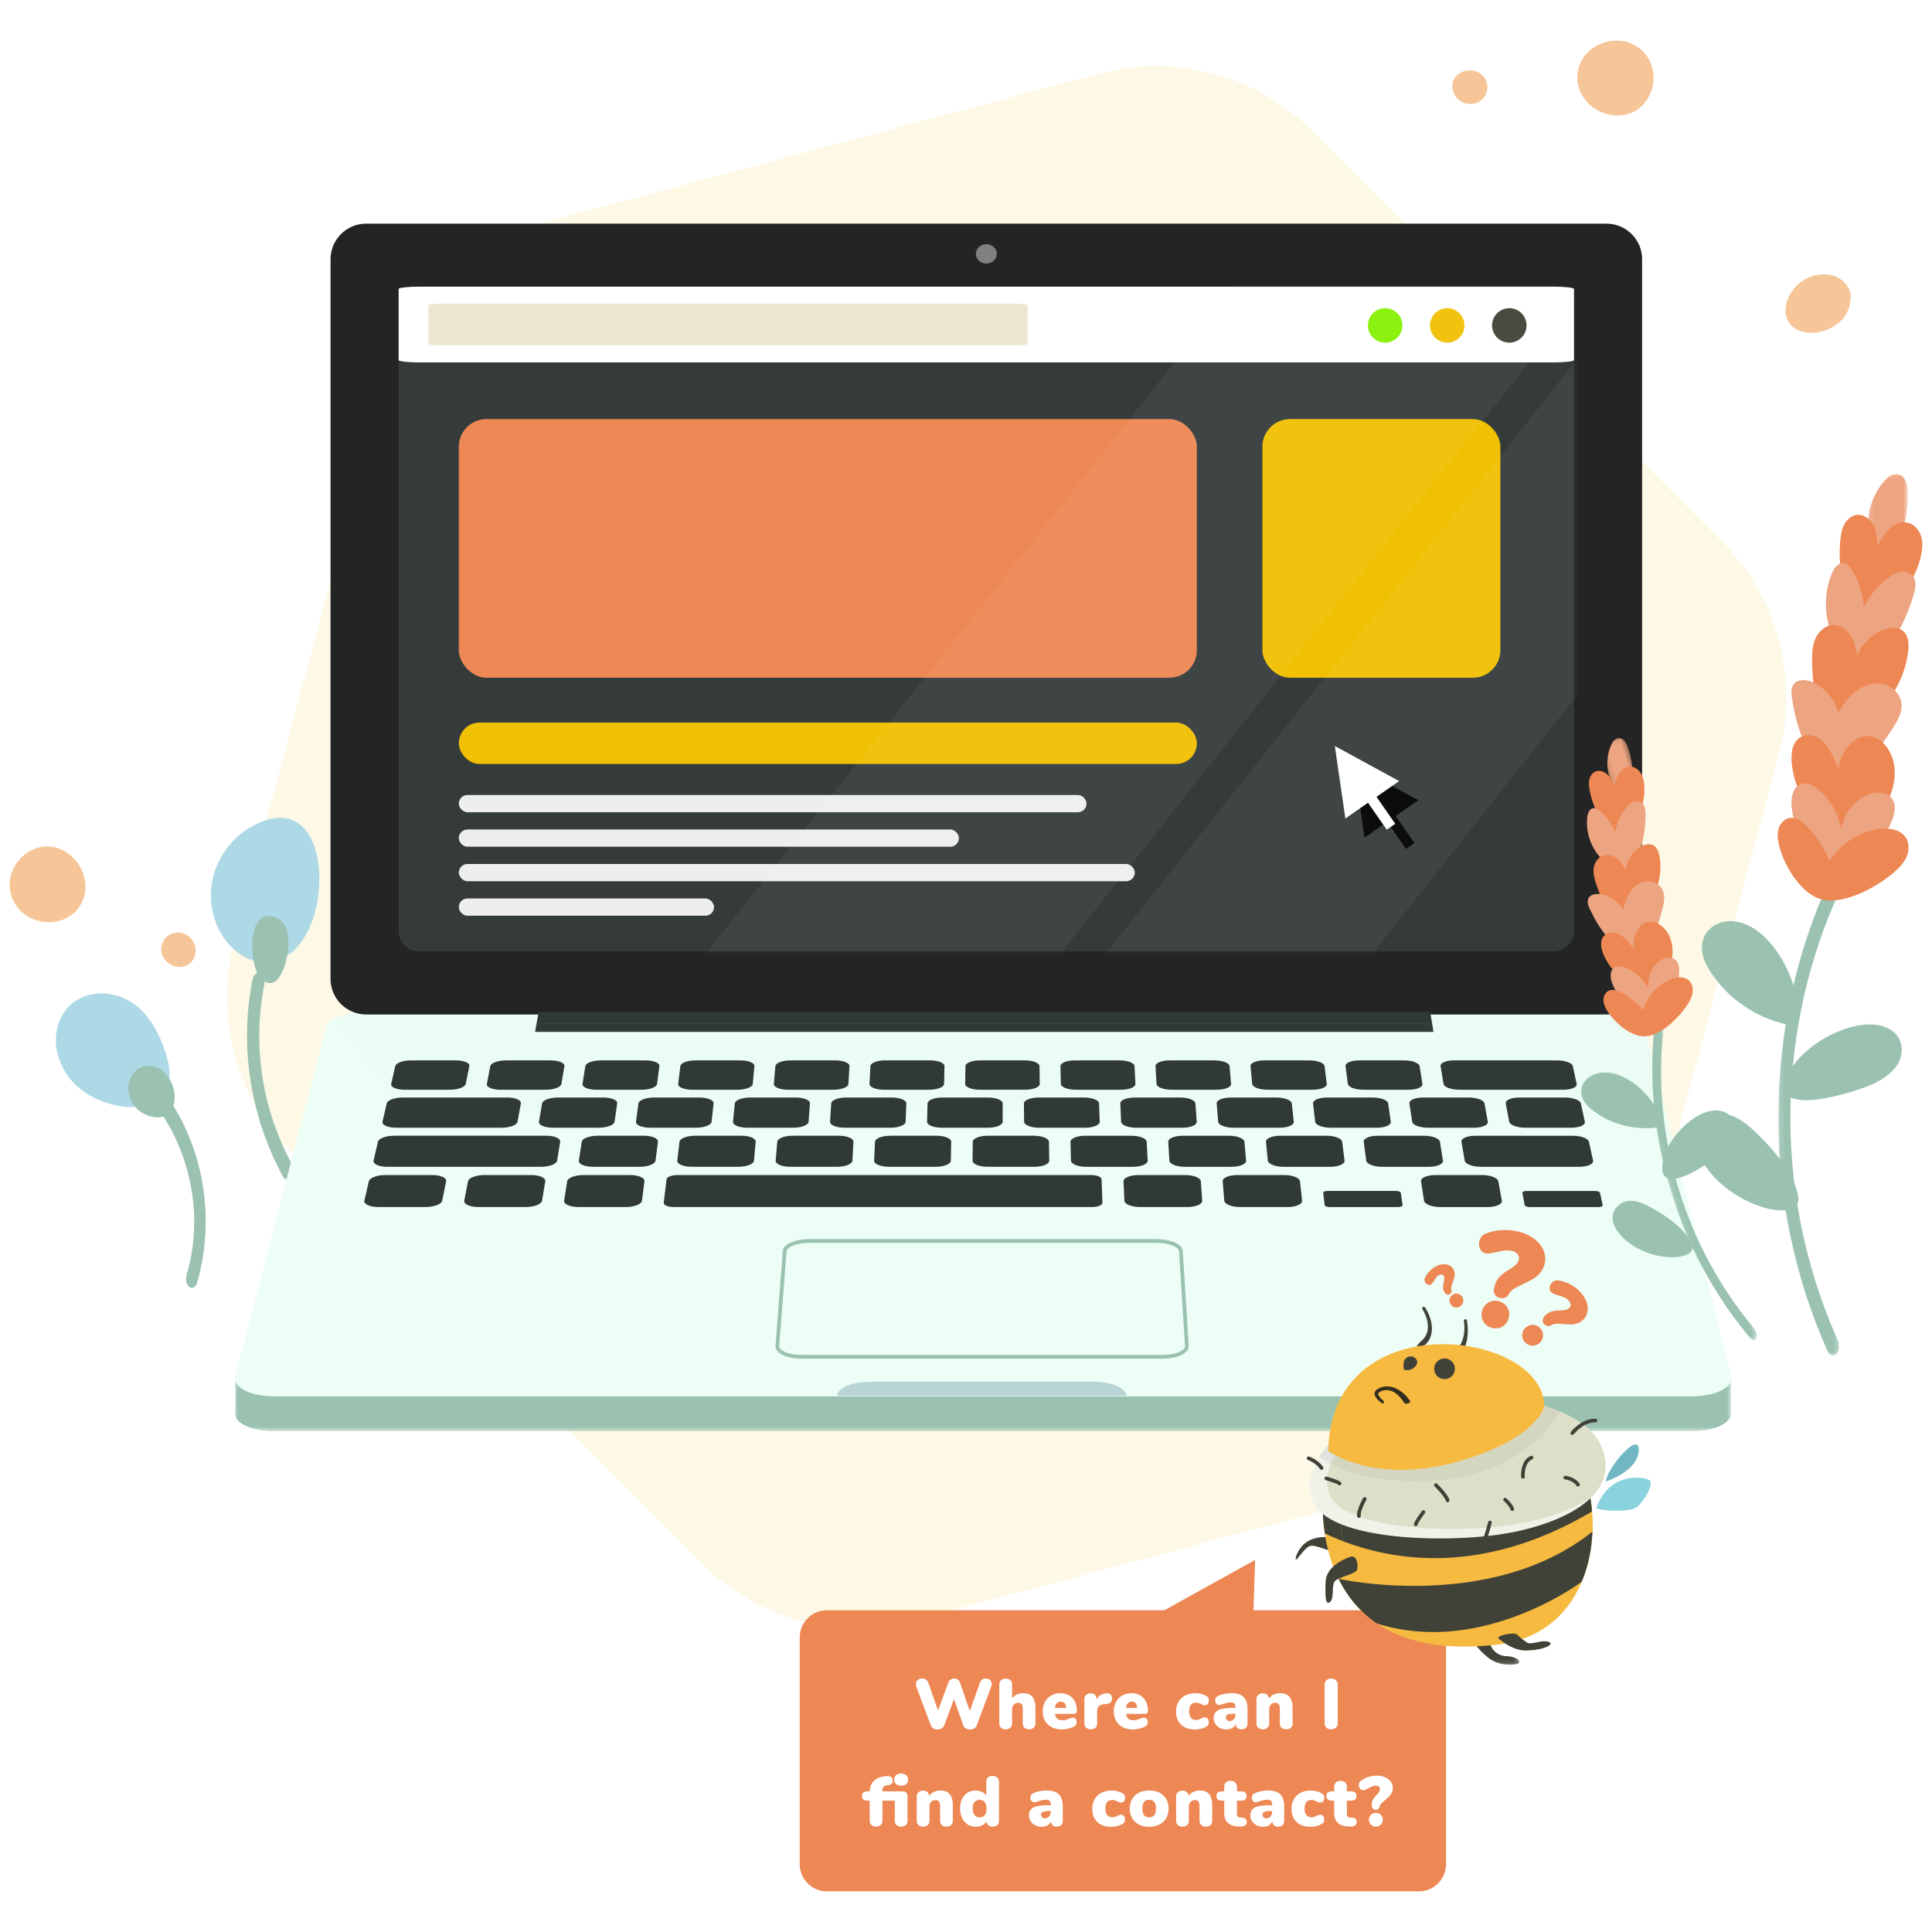 <svg xmlns="http://www.w3.org/2000/svg" xmlns:xlink="http://www.w3.org/1999/xlink" width="500" height="500" viewBox="0 0 132.292 132.292"><defs><path id="a" d="M0 .162h312.346v80.273H0z"/><path d="M303.878 80.406l-295.46-.004c-5.21 0-8.95-1.865-8.356-4.15L19.015 3.32C19.473 1.554 23.52.132 28.058.132l257.28.003c4.537 0 8.565 1.422 8.999 3.187l17.953 72.934c.562 2.285-3.202 4.15-8.412 4.15" id="c"/><path id="f" d="M182.88 68.25l13.427 7.324-4.729 3.289 3.914 5.625-1.773 1.234-3.914-5.626-4.728 3.29z"/><path id="g" d="M.156.099h8.305v18.448H.156z"/><path id="i" d="M.134.063H12.79V99.36H.134z"/><path id="k" d="M.104.068h5.537v12.773H.104z"/><path id="m" d="M.09.044h8.437v69.508H.089z"/><path id="o" d="M.076.042H9.8v5.833H.076z"/><path d="M4.288.132A4.282 4.282 0 00.006 4.414V134.85a4.282 4.282 0 004.282 4.282h237.186a4.282 4.282 0 004.283-4.282V4.414a4.282 4.282 0 00-4.283-4.282H4.288z" id="q"/><path d="M4.288.132A4.282 4.282 0 00.006 4.414V134.85a4.282 4.282 0 004.282 4.282h237.186a4.282 4.282 0 004.283-4.282V4.414a4.282 4.282 0 00-4.283-4.282H4.288z" id="s"/><filter x="-108%" y="-83%" width="375.6%" height="311.8%" filterUnits="objectBoundingBox" id="e"><feOffset dx="4" dy="4" in="SourceAlpha" result="shadowOffsetOuter1"/><feGaussianBlur stdDeviation="5.5" in="shadowOffsetOuter1" result="shadowBlurOuter1"/><feColorMatrix values="0 0 0 0 0.255 0 0 0 0 0.26 0 0 0 0 0.215 0 0 0 0.218 0" in="shadowBlurOuter1"/></filter></defs><path d="M48.029 107.041l-28.071-28.12a15.091 15.091 0 01-3.9-14.554l10.25-38.387a15.091 15.091 0 0110.674-10.684l38.27-10.254a15.091 15.091 0 0114.586 3.915l28.07 28.12a15.091 15.091 0 013.9 14.554l-10.25 38.387a15.091 15.091 0 01-10.674 10.684l-38.27 10.254a15.091 15.091 0 01-14.586-3.915z" fill="#fdf9e6" fill-rule="evenodd"/><path d="M21.392 57.619c-.658-1.49-2.022-2.243-4.245-.976-1.374.784-2.42 2.282-2.653 3.917-.64 4.488 4.482 7.804 6.704 2.946.785-1.717.917-4.248.194-5.887" fill="#add9e6" fill-rule="evenodd"/><path d="M19.974 79.67a18.25 18.25 0 01-1.877-12.243c.049-.245-.001-.682-.292-.794-.302-.116-.472.24-.514.451-.907 4.569-.158 9.35 2.092 13.498.139.255.442.214.59 0 .186-.266.147-.643 0-.913" fill="#9bc2b1" fill-rule="evenodd"/><path d="M19.628 63.621c-.137-.378-.386-.666-.779-.813-1.991-.74-1.844 3.384-.959 4.213 1.094 1.024 1.66-.87 1.778-1.608.048-.301.081-.604.076-.909-.004-.289-.018-.609-.116-.883" fill="#9bc2b1" fill-rule="evenodd"/><path d="M32.53 62.248c-.405-.676-.993-1.228-1.733-1.498-.833-.304-1.76-.12-2.532.272-1.8.915-2.787 3.078-2.438 5.07.696 3.975 5 4.542 6.798.991.754-1.488.77-3.387-.095-4.835" fill="#add9e6" fill-rule="evenodd"/><path d="M28.725 69.524c-.256-.21-.465.013-.571.233-2.203 4.554-2.616 9.757-1.278 14.583.068.246.342.414.57.233.26-.205.224-.62.15-.887-1.221-4.404-.723-9.138 1.278-13.276.121-.25.08-.696-.15-.886" fill="#9bc2b1" fill-rule="evenodd"/><path d="M28.877 66.275c-.744.122-1.101.844-1.269 1.485-.15.575-.258 4.02 1.236 2.857.883-.688 1.493-1.815 1.511-2.922.013-.805-.59-1.566-1.478-1.42" fill="#9bc2b1" fill-rule="evenodd"/><path d="M11.423 72.379a7.789 7.789 0 00-.075-.253c-.358-1.13-.9-2.231-1.757-3.04-1.861-1.757-5.117-1.367-5.692 1.437-.25 1.226.185 2.541 1.009 3.475.824.933 2 1.503 3.216 1.73 1.195.223 2.656.003 3.238-1.079.367-.683.273-1.511.061-2.27" fill="#add9e6" fill-rule="evenodd"/><path d="M11.587 75.275c-.156-.233-.408-.235-.563 0-.16.244-.163.67 0 .915 2.153 3.226 2.854 7.312 1.775 11.03-.08.272-.099.678.142.886.222.191.475.009.545-.232 1.226-4.225.563-8.91-1.9-12.6" fill="#9bc2b1" fill-rule="evenodd"/><path d="M11.622 73.912c-.315-.532-.81-.916-1.394-.934-.564-.018-1.118.341-1.339.927-.233.617-.073 1.297.297 1.8.276.378.676.604 1.091.73 1.548.467 2.115-1.225 1.345-2.523" fill="#9bc2b1" fill-rule="evenodd"/><g transform="matrix(.328 0 0 .328 16.09 71.621)" fill="none" fill-rule="evenodd"><mask id="b" fill="#fff"><use xlink:href="#a" width="100%" height="100%"/></mask><path d="M303.878 80.435l-295.46-.004c-5.21 0-8.95-1.865-8.356-4.15v-7.286L19.015 3.348C19.473 1.583 23.52.162 28.058.162l257.28.002c4.537 0 8.565 1.422 8.999 3.187l17.953 65.648v7.287c.562 2.284-3.202 4.15-8.412 4.15" fill="#9bc2b1" mask="url(#b)"/></g><g transform="matrix(.328 0 0 .328 16.09 69.244)" fill="none" fill-rule="evenodd"><mask id="d" fill="#fff"><use xlink:href="#c" width="100%" height="100%"/></mask><use fill="#edfef7" xlink:href="#c" width="100%" height="100%"/><path d="M312.965 21.185L44.408 21.18c-5.479 0-8.887-.43-9.466-1.192L20.559 1.07c-.265-.347 3.676-.938 6.257-.938l258.497.003c5.274 0 10.348 1.678 11.252 2.392L316.7 18.416c1.514 1.195.025 2.599-3.153 2.754-.197.01-.391.015-.582.015" fill="#000" opacity=".1" mask="url(#d)"/></g><path d="M77.133 95.576H57.322c.029-.53 1.022-.96 2.218-.96h15.388c1.196 0 2.183.43 2.206.96" fill="#b8d4d4" fill-rule="evenodd"/><path d="M79.61 92.905H54.881c-.944 0-1.683-.334-1.651-.744l.5-6.496c.029-.383.788-.691 1.694-.691h23.75c.906 0 1.661.308 1.685.69l.41 6.497c.027.41-.717.744-1.66.744" fill="#edfef7" fill-rule="evenodd"/><path d="M79.61 92.905H54.881c-.944 0-1.683-.334-1.651-.744l.5-6.496c.029-.383.788-.691 1.694-.691h23.75c.906 0 1.661.308 1.685.69l.41 6.497c.027.41-.717.744-1.66.744z" stroke="#9bc2b1" stroke-width=".257" fill="none"/><path d="M30.807 74.619H27.7c-.555 0-.964-.179-.914-.398l.28-1.22c.05-.217.535-.392 1.085-.392h3.071c.55 0 .96.175.915.391l-.246 1.22c-.044.22-.53.399-1.085.399m6.565 0h-3.106c-.556 0-.97-.179-.928-.398l.236-1.22c.042-.217.521-.392 1.07-.392h3.072c.549 0 .965.175.929.392l-.202 1.22c-.037.22-.516.398-1.071.398m6.565 0H40.83c-.556 0-.977-.179-.943-.398l.193-1.22c.034-.217.507-.392 1.055-.392h3.073c.549 0 .97.175.943.392l-.159 1.22c-.028.22-.501.398-1.056.398m6.565 0h-3.106c-.556 0-.984-.178-.957-.398l.149-1.22c.026-.217.492-.392 1.041-.392h3.072c.55 0 .978.175.958.392l-.115 1.22c-.02.22-.487.398-1.042.398m6.565 0H53.96c-.555 0-.99-.178-.97-.398l.104-1.22c.019-.217.48-.392 1.028-.392h3.072c.55 0 .984.175.971.392l-.07 1.22c-.013.22-.473.398-1.029.398m6.566 0h-3.107c-.555 0-.996-.178-.985-.398L59.6 73c.012-.217.466-.392 1.015-.392h3.071c.55 0 .99.175.986.392l-.027 1.22c-.005.22-.458.398-1.013.398m6.565 0H67.09c-.555 0-1.002-.178-1-.398l.018-1.22c.003-.217.45-.392 1-.392h3.071c.55 0 .997.175 1 .392l.017 1.22c.003.22-.444.398-1 .398m6.566 0h-3.107c-.555 0-1.009-.178-1.014-.398l-.026-1.22c-.005-.216.436-.391.985-.391h3.072c.549 0 1.003.174 1.014.391l.06 1.22c.012.22-.43.398-.984.398m6.565 0H80.22c-.555 0-1.015-.178-1.028-.398l-.07-1.22c-.013-.216.422-.391.97-.391h3.073c.548 0 1.009.174 1.027.391l.105 1.22c.02.22-.415.398-.97.398m6.565 0h-3.107c-.555 0-1.021-.178-1.042-.398l-.115-1.22c-.02-.216.408-.391.957-.391h3.072c.55 0 1.015.175 1.042.391l.149 1.22c.027.22-.401.398-.956.398m6.565 0H93.35c-.555 0-1.028-.178-1.057-.398l-.158-1.22c-.028-.216.394-.391.943-.391h3.072c.549 0 1.022.175 1.056.391l.193 1.22c.034.22-.387.398-.942.398m10.585 0h-7.127c-.555 0-1.035-.178-1.07-.397l-.203-1.22c-.036-.217.38-.392.928-.392h7.048c.55 0 1.032.175 1.079.391l.263 1.22c.048.22-.363.399-.918.399m-72.697 2.6h-7.228c-.563 0-.977-.184-.925-.41l.288-1.255c.052-.223.544-.403 1.1-.403h7.148c.557 0 .976.18.936.403l-.226 1.255c-.04.226-.53.41-1.093.41m6.658 0h-3.15c-.563 0-.988-.184-.949-.41l.216-1.255c.038-.223.52-.402 1.077-.402h3.115c.557 0 .982.18.95.402l-.18 1.255c-.033.226-.516.41-1.079.41m6.66 0h-3.151c-.564 0-.995-.184-.964-.41l.17-1.255c.03-.222.506-.402 1.063-.402h3.115c.557 0 .989.18.965.402l-.136 1.255c-.024.226-.5.41-1.063.41m6.659 0h-3.15c-.564 0-1.002-.183-.98-.41l.126-1.255c.022-.222.491-.402 1.048-.402h3.116c.556 0 .994.18.978.402l-.09 1.255c-.016.226-.485.41-1.048.41m6.658 0h-3.15c-.563 0-1.008-.183-.993-.41l.08-1.255c.014-.222.477-.402 1.033-.402h3.116c.556 0 1.001.18.993.403l-.045 1.254c-.008.226-.47.41-1.034.41m6.659 0h-3.15c-.564 0-1.015-.183-1.009-.41l.035-1.255c.006-.222.463-.402 1.02-.402h3.115c.557 0 1.008.18 1.008.403v1.255c0 .226-.456.41-1.02.41m6.66 0h-3.151c-.563 0-1.021-.184-1.023-.41l-.01-1.256c-.002-.222.448-.402 1.005-.402h3.115c.557 0 1.014.18 1.023.403l.045 1.255c.008.226-.442.41-1.005.41m6.659 0h-3.15c-.564 0-1.028-.184-1.038-.41l-.056-1.255c-.01-.223.434-.403.99-.403h3.116c.557 0 1.02.18 1.037.403l.09 1.255c.017.226-.426.41-.99.41m6.66 0h-3.151c-.563 0-1.034-.184-1.052-.41l-.1-1.255c-.019-.223.418-.403.975-.403h3.115c.557 0 1.028.18 1.052.403l.135 1.255c.025.226-.412.41-.975.41m6.659 0h-3.15c-.564 0-1.041-.184-1.068-.41l-.145-1.255c-.026-.223.404-.403.961-.403h3.116c.556 0 1.033.18 1.065.403l.181 1.255c.033.226-.397.41-.96.41m6.659 0H97.78c-.563 0-1.047-.184-1.081-.41l-.191-1.255c-.034-.223.39-.403.946-.403h3.116c.556 0 1.04.18 1.08.403l.226 1.255c.04.226-.383.41-.946.41m6.66 0h-3.151c-.564 0-1.054-.184-1.097-.41l-.236-1.255c-.042-.223.376-.403.932-.403h3.116c.557 0 1.047.18 1.095.403l.27 1.255c.05.226-.367.41-.93.41m-70.544 2.675H26.517c-.57 0-.99-.189-.937-.422l.297-1.291c.053-.229.553-.414 1.118-.414h10.408c.565 0 .993.185.955.414l-.21 1.292c-.038.232-.531.421-1.103.421m6.755 0h-3.196c-.57 0-1.004-.189-.968-.421l.2-1.292c.035-.229.521-.414 1.086-.414h3.16c.564 0 .999.185.97.414l-.164 1.292c-.03.232-.517.421-1.088.421m6.755 0H47.36c-.571 0-1.011-.189-.984-.421l.153-1.292c.027-.229.507-.414 1.072-.414h3.16c.564 0 1.006.185.985.414l-.118 1.292c-.02.232-.5.421-1.072.421m6.755 0h-3.196c-.571 0-1.019-.189-1-.421l.108-1.292c.019-.229.492-.414 1.056-.414h3.16c.565 0 1.012.185 1 .414l-.07 1.292c-.014.232-.487.421-1.058.421m6.755 0h-3.196c-.571 0-1.025-.189-1.015-.421l.061-1.292c.01-.229.477-.414 1.041-.414h3.16c.565 0 1.02.186 1.015.414l-.024 1.292c-.005.232-.471.421-1.042.421m6.755 0h-3.196c-.572 0-1.032-.189-1.03-.421l.014-1.292c.003-.228.462-.414 1.027-.414h3.16c.564 0 1.025.186 1.03.415l.022 1.29c.004.233-.456.423-1.027.423m6.755 0h-3.197c-.57 0-1.038-.19-1.045-.422l-.032-1.291c-.006-.23.447-.414 1.012-.414h3.16c.565 0 1.032.185 1.044.414l.07 1.29c.012.233-.441.423-1.013.423m6.755 0h-3.196c-.571 0-1.045-.19-1.06-.422l-.078-1.291c-.014-.23.432-.414.997-.414h3.16c.564 0 1.038.185 1.059.414l.115 1.29c.02.233-.425.423-.997.423m6.755 0h-3.196c-.571 0-1.052-.19-1.075-.422l-.125-1.291c-.023-.23.417-.414.982-.414h3.16c.564 0 1.045.185 1.074.414l.162 1.291c.029.233-.41.422-.982.422m6.755 0h-3.196c-.571 0-1.06-.19-1.09-.422l-.172-1.291c-.03-.229.403-.414.967-.414h3.16c.565 0 1.052.185 1.09.414l.207 1.291c.038.233-.395.422-.966.422m10.3 0h-6.741c-.571 0-1.066-.19-1.105-.422l-.219-1.291c-.039-.23.388-.414.952-.414h6.666c.564 0 1.062.185 1.111.414l.28 1.291c.05.233-.373.422-.944.422m-78.997 2.754H25.9c-.58 0-1.004-.195-.95-.434l.306-1.33c.055-.235.563-.426 1.135-.426h3.206c.573 0 .999.19.951.426l-.268 1.33c-.048.24-.557.434-1.137.434m6.854 0h-3.243c-.58 0-1.011-.195-.965-.434l.258-1.33c.045-.235.546-.426 1.12-.426h3.205c.573 0 1.005.19.966.426l-.22 1.33c-.04.24-.542.434-1.12.434m6.853 0h-3.243c-.58 0-1.018-.195-.98-.434l.21-1.33c.036-.235.531-.425 1.104-.425h3.205c.573 0 1.013.19.982.425l-.172 1.33c-.031.24-.526.434-1.106.434m31.938 0H46.123c-.393 0-.695-.132-.675-.294l.195-1.607c.02-.16.35-.288.738-.288h28.336c.388 0 .707.129.713.288l.058 1.607c.006.162-.308.294-.7.294m6.515 0H78.06c-.58 0-1.058-.194-1.068-.434l-.059-1.33c-.01-.235.446-.425 1.019-.425h3.205c.573 0 1.051.19 1.068.426l.096 1.33c.017.239-.438.433-1.018.433m6.854 0h-3.243c-.58 0-1.065-.194-1.084-.434l-.106-1.329c-.02-.236.43-.426 1.003-.426h3.206c.572 0 1.057.19 1.083.426l.143 1.33c.027.239-.422.434-1.002.434m7.59 0h-4.715c-.173 0-.32-.059-.328-.13l-.098-.843c-.008-.071.124-.129.297-.129h4.687c.172 0 .32.058.33.129l.121.843c.01.072-.12.13-.294.13m6.118 0h-3.243c-.58 0-1.079-.195-1.115-.434l-.202-1.33c-.036-.235.4-.426.972-.426h3.206c.573 0 1.071.19 1.114.426l.239 1.33c.043.239-.392.434-.971.434m7.59 0h-4.715c-.173 0-.324-.058-.338-.13l-.158-.843c-.013-.07.115-.128.287-.128h4.688c.172 0 .324.057.34.128l.181.843c.016.072-.112.13-.285.13" fill="#313838" fill-rule="evenodd"/><path d="M110.002 15.315H25.074a2.44 2.44 0 00-2.44 2.44v49.27a2.44 2.44 0 002.44 2.439h84.928a2.44 2.44 0 002.44-2.44v-49.27a2.44 2.44 0 00-2.44-2.439" fill="#242424" fill-rule="evenodd"/><path d="M106.377 19.629H28.699a1.402 1.402 0 00-1.402 1.402v42.717A1.402 1.402 0 0028.7 65.15h77.678a1.402 1.402 0 001.402-1.402V21.03a1.402 1.402 0 00-1.402-1.402" fill="#353b3b" fill-rule="evenodd"/><g transform="matrix(.328 0 0 .328 31.417 28.696)" fill="none" fill-rule="evenodd"><rect fill="#ed8754" width="154.08" height="54" rx="5.76"/><rect fill="#f0c002" y="63.36" width="154.08" height="8.64" rx="4.32"/><rect fill="#eee" y="78.48" width="131.04" height="3.6" rx="1.8"/><rect fill="#eee" y="85.68" width="104.4" height="3.6" rx="1.8"/><rect fill="#eee" y="100.08" width="53.28" height="3.6" rx="1.8"/><rect fill="#eee" y="92.88" width="141.12" height="3.6" rx="1.8"/><rect fill="#f0c002" x="167.76" width="49.68" height="54" rx="5.76"/><g fill-rule="nonzero"><use fill="#000" filter="url(#e)" xlink:href="#f" width="100%" height="100%"/><use fill="#fff" xlink:href="#f" width="100%" height="100%"/></g></g><g fill="none" fill-rule="evenodd"><path d="M68.255 17.382c0 .367-.32.664-.717.664-.396 0-.717-.297-.717-.664 0-.366.32-.663.717-.663.396 0 .717.297.717.663" fill="gray"/><path fill="#313838" d="M98.06 70.072l-61.316-.001.14-.783H97.93z"/><path fill="#313838" d="M98.157 70.659H36.64l.106-.595H98.06z"/></g><path d="M28.7 19.628c-.775 0-1.403.072-1.403.16v4.868c0 .089.628.16 1.402.16h77.678c.774 0 1.402-.071 1.402-.16v-4.868c0-.088-.628-.16-1.402-.16z" fill="#fff" fill-rule="evenodd"/><g transform="matrix(.328 0 0 .328 93.667 21.102)" fill="none" fill-rule="evenodd"><circle fill="#85f002" cx="3.6" cy="3.6" r="3.6"/><circle fill="#414237" cx="29.52" cy="3.6" r="3.6"/><circle fill="#f0c002" cx="16.56" cy="3.6" r="3.6"/></g><path d="M30.054 20.807c-.395 0-.715.04-.715.088v2.655c0 .048.32.087.715.087h39.599c.395 0 .715-.039.715-.087v-2.655c0-.048-.32-.088-.715-.088z" fill="#eee5d0" fill-rule="evenodd"/><g fill="none" fill-rule="evenodd"><g transform="matrix(.328 0 0 .328 127.857 32.42)"><mask id="h" fill="#fff"><use xlink:href="#g" width="100%" height="100%"/></mask><path d="M.164 10.25C.272 7.018 1.54 3.84 3.665 1.487 4.381.693 5.341-.057 6.37.126c.758.137 1.367.775 1.682 1.509.315.733.38 1.555.4 2.359.114 4.296-.914 8.619-2.94 12.36-1.222 2.257-2.556 3.25-3.87.63A14.076 14.076 0 01.163 10.25" fill="#eda480" mask="url(#h)"/></g><path d="M126.02 36.96c.038-.37.102-.749.281-1.075.18-.326.494-.595.86-.631.469-.046.906.301 1.12.727.214.426.252.917.286 1.394.23-.425.466-.858.821-1.18.356-.323.86-.52 1.318-.382.445.134.761.564.87 1.023.109.459.04.942-.08 1.398-.392 1.51-1.334 2.775-2.534 3.73-.453.36-1.2.468-1.75.24-.61-.255-.876-1.645-1.019-2.289a9.25 9.25 0 01-.173-2.955" fill="#ed8754"/><path d="M125.237 42.86a5.538 5.538 0 01.202-3.6c.15-.367.45-.774.839-.7.232.043.394.25.52.448a5.305 5.305 0 01.817 2.612 5.272 5.272 0 011.674-2.05c.25-.183.523-.346.827-.398.305-.053.646.025.848.26.292.337.202.85.075 1.279a13.226 13.226 0 01-1.318 3.007c-.46.772-1.488 2.181-2.577 1.86-.963-.285-1.659-1.853-1.907-2.719" fill="#eda480"/><path d="M124.694 48.463c-.508-.916-.585-2.004-.606-3.051-.011-.567-.006-1.154.22-1.674.225-.521.726-.962 1.292-.942.475.017.893.353 1.137.763.244.409.346.885.444 1.352a3.021 3.021 0 011.95-1.83c.387-.115.842-.137 1.162.111.394.307.429.887.373 1.383a6.798 6.798 0 01-1.462 3.467c-.599.747-1.758 2.067-2.83 1.789-.708-.184-1.33-.736-1.68-1.368" fill="#ed8754"/><path d="M123.819 51.301c-.626-1.016-.896-2.212-1.099-3.393-.062-.366-.107-.783.124-1.071.302-.376.892-.307 1.325-.102a3.232 3.232 0 011.714 2.083c.317-.58.71-1.134 1.243-1.521.532-.388 1.218-.593 1.855-.439.637.155 1.189.716 1.231 1.379.033.506-.214.984-.477 1.415-.74 1.214-1.69 2.43-2.81 3.309-1.002.786-2.597-.833-3.106-1.66" fill="#eda480"/><g transform="matrix(.328 0 0 .328 121.727 60.244)"><mask id="j" fill="#fff"><use xlink:href="#i" width="100%" height="100%"/></mask><path d="M12.596 96.256c-5.13-11.443-8.295-23.638-9.46-36.08-1.154-12.343-.236-24.877 2.6-36.95 1.615-6.874 3.923-13.59 6.811-20.05.36-.806.252-2.232-.457-2.844-.775-.67-1.426.037-1.743.745C5.051 12.922 1.788 25.643.637 38.521-.53 51.549.318 64.75 3.348 77.496c1.7 7.15 4.033 14.136 7.047 20.859.323.72.97 1.389 1.743.746.703-.586.805-2.068.457-2.845" fill="#9bc2b1" mask="url(#j)"/></g><path d="M123.14 69.294c-.054-2.244-1.807-5.742-4.21-6.18-.66-.12-1.341.023-1.846.485-.538.492-.657 1.267-.448 1.945.19.617.572 1.154.966 1.654a7.77 7.77 0 001.156 1.183c1.015.838 2.197 1.449 3.48 1.743.018.004.035.004.053.007.664.105.863-.293.85-.837m6.52 1.366c-.677-.561-1.633-.584-2.459-.433-1.835.335-4.204 1.815-4.878 3.61-1.08 2.874 5.114.815 6.04.336.544-.282 1.074-.62 1.444-1.1.533-.694.601-1.791-.148-2.413m-6.535 11.27c-.23-1.67-2.004-3.584-3.202-4.669-.48-.434-1.024-.823-1.682-.948-.63-.12-1.331.069-1.766.531-.472.503-.484 1.194-.288 1.81.621 1.948 2.767 3.553 4.758 4.076.697.183 2.314.409 2.19-.723a2.744 2.744 0 00-.01-.076" fill="#9bc2b1"/><path d="M122.726 52.568c-.103-.647-.095-1.399.293-1.864.456-.544 1.255-.432 1.766.036.51.469.8 1.195 1.074 1.892.217-1.24 1.166-2.369 2.215-2.219.886.127 1.567 1.145 1.657 2.21.09 1.064-.317 2.123-.915 2.918-.516.686-1.261 1.413-1.976 1.78-.62.317-1.313-.235-1.831-.657-1.16-.946-2.02-2.437-2.283-4.096" fill="#ed8754"/><path d="M122.675 55.14c-.035-.561.1-1.24.612-1.444.423-.168.894.08 1.245.377a4.588 4.588 0 011.541 2.714c.153-1.012.834-1.924 1.748-2.34.6-.274 1.435-.27 1.778.304.242.403.143.927-.024 1.368-.5 1.32-1.584 2.373-2.863 2.888-.572.23-1.224.475-1.759.101a5.588 5.588 0 01-1.48-1.548 5.125 5.125 0 01-.798-2.42" fill="#eda480"/><path d="M121.818 57.876c-.087-.367-.137-.755-.033-1.117.104-.362.393-.691.768-.75.45-.07.863.25 1.178.578a7.46 7.46 0 011.542 2.38 4.864 4.864 0 013.309-2.192c.712-.115 1.57 0 1.94.616.23.386.203.887.019 1.297-.184.411-.505.745-.847 1.04-1.116.968-3.305 2.206-4.87 1.876-1.497-.315-2.686-2.39-3.006-3.728" fill="#ed8754"/><g transform="scale(.328) rotate(-17 686.206 -1038.873)"><mask id="l" fill="#fff"><use xlink:href="#k" width="100%" height="100%"/></mask><path d="M.11 7.097c.072-2.239.918-4.438 2.333-6.068C2.921.479 3.561-.04 4.246.088c.506.094.912.536 1.122 1.044.21.508.253 1.076.267 1.633.076 2.974-.61 5.967-1.96 8.556-.815 1.564-1.704 2.251-2.58.437a10.059 10.059 0 01-.986-4.661" fill="#eda480" mask="url(#l)"/></g><path d="M108.855 54.137c-.048-.244-.08-.498-.03-.74.05-.243.199-.476.425-.57.29-.122.636.015.856.245.219.23.34.535.454.833.063-.316.13-.638.294-.913.163-.275.447-.499.765-.5.31-.001.595.211.754.483.159.27.209.592.222.907.044 1.039-.31 2.029-.89 2.871a1.236 1.236 0 01-1.068.494c-.438-.043-.879-.878-1.095-1.26a6.166 6.166 0 01-.687-1.85" fill="#ed8754"/><path d="M109.256 58.29a3.564 3.564 0 01-.568-2.335c.028-.264.147-.584.419-.616.162-.02.31.08.432.18a3.445 3.445 0 011.05 1.5 3.546 3.546 0 01.709-1.645c.129-.167.279-.327.47-.422.191-.095.432-.114.611-.006.26.157.3.502.3.8a8.654 8.654 0 01-.287 2.185c-.153.585-.56 1.691-1.343 1.707-.694.014-1.46-.845-1.793-1.347" fill="#eda480"/><path d="M110.313 62.368c-.525-.478-.79-1.156-1.009-1.82-.118-.359-.228-.734-.176-1.113.052-.378.31-.765.7-.87.327-.088.678.04.925.25.246.209.409.491.567.768.048-.62.42-1.222.974-1.573.243-.154.55-.263.816-.172.33.113.466.475.525.804.15.836.026 1.718-.324 2.515-.263.601-.797 1.685-1.583 1.732-.52.03-1.053-.192-1.415-.521" fill="#ed8754"/><path d="M110.323 64.414c-.624-.568-1.05-1.331-1.43-2.097-.118-.237-.235-.513-.143-.756.12-.318.522-.39.85-.336.631.102 1.22.508 1.562 1.078.087-.46.23-.917.5-1.289.268-.371.676-.65 1.127-.672.451-.023.932.25 1.098.694.127.339.064.715-.019 1.062-.233.979-.602 2-1.156 2.825-.495.738-1.881-.047-2.389-.509" fill="#eda480"/><g transform="scale(.328) rotate(-17 890.209 -1025.035)"><mask id="n" fill="#fff"><use xlink:href="#m" width="100%" height="100%"/></mask><path d="M8.397 67.38c-3.42-8.01-5.53-16.547-6.306-25.257-.77-8.64-.158-17.414 1.733-25.865a81.016 81.016 0 014.54-14.034c.242-.565.17-1.564-.304-1.992-.517-.469-.95.026-1.162.522C3.368 9.045 1.192 17.95.424 26.964c-.777 9.12-.212 18.36 1.808 27.283 1.134 5.005 2.69 9.895 4.699 14.602.215.503.647.972 1.162.522.469-.41.537-1.448.304-1.992" fill="#9bc2b1" mask="url(#n)"/></g><path d="M113.69 76.514c-.476-1.418-2.355-3.282-4.081-3.06-.475.061-.912.295-1.166.694-.272.426-.203.945.073 1.334.25.354.615.616.982.853a5.367 5.367 0 001.02.513 6.203 6.203 0 002.717.384c.013-.001.025-.005.037-.007.475-.072.533-.366.417-.71m4.411-.365c-.576-.25-1.225-.068-1.751.207-1.168.612-2.452 2.13-2.525 3.517-.118 2.222 3.625-.488 4.148-1.013.308-.308.593-.653.74-1.063.214-.592.026-1.37-.612-1.648m-2.284 8.97c-.495-1.097-2.026-2.058-3.016-2.566-.397-.203-.825-.363-1.271-.32a1.252 1.252 0 00-1.015.708c-.196.435-.059.91.195 1.292.803 1.21 2.506 1.887 3.884 1.857.483-.012 1.56-.172 1.245-.921a2.094 2.094 0 00-.022-.05" fill="#9bc2b1"/><path d="M109.877 65.527c-.192-.392-.334-.873-.177-1.246.185-.435.716-.52 1.133-.32.417.199.743.605 1.053.996-.103-.833.282-1.737.98-1.846.59-.092 1.223.424 1.488 1.085.265.662.21 1.416-.015 2.039-.195.538-.529 1.147-.913 1.52-.334.323-.883.107-1.296-.062-.923-.376-1.762-1.16-2.253-2.166" fill="#ed8754"/><path d="M110.391 67.327c-.131-.351-.177-.81.11-1.04.236-.19.585-.123.866-.003a3.058 3.058 0 011.512 1.43c-.1-.674.157-1.389.658-1.832.33-.292.862-.451 1.193-.153.233.21.272.564.251.877a3.421 3.421 0 01-1.262 2.4c-.32.257-.688.54-1.102.407a3.726 3.726 0 01-1.245-.699 3.417 3.417 0 01-.98-1.387" fill="#eda480"/><path d="M110.034 69.18c-.13-.217-.238-.454-.24-.706-.002-.252.123-.52.356-.632.281-.134.614-.013.884.133a4.962 4.962 0 011.473 1.209 3.335 3.335 0 011.737-2.06c.444-.216 1.028-.314 1.39.005.226.2.306.525.265.823-.04.299-.185.577-.35.833-.543.84-1.734 2.067-2.822 2.17-1.041.099-2.224-.986-2.693-1.776" fill="#ed8754"/></g><g fill="none" fill-rule="evenodd"><path d="M97.147 110.26H85.834l.107-3.444-6.213 3.444h-23.1a1.867 1.867 0 00-1.867 1.868v15.514a1.867 1.867 0 001.867 1.868h40.52a1.867 1.867 0 001.867-1.868v-15.514a1.867 1.867 0 00-1.868-1.868" fill="#ed8754"/><path d="M66.419 118.427c.104 0 .2-.025.286-.076a.39.39 0 00.178-.21l.984-2.637a.629.629 0 00.04-.193.343.343 0 00-.12-.277.421.421 0 00-.282-.101.431.431 0 00-.242.072.406.406 0 00-.16.209l-.699 1.953-.666-1.949a.41.41 0 00-.156-.213.42.42 0 00-.24-.073.43.43 0 00-.242.073.406.406 0 00-.16.209l-.71 1.909-.67-1.91a.385.385 0 00-.164-.21.475.475 0 00-.252-.07.468.468 0 00-.301.104.346.346 0 00-.13.283c0 .058.012.12.035.184l.989 2.637c.032.09.09.16.175.21.086.05.18.076.284.076a.538.538 0 00.28-.076.416.416 0 00.18-.21l.666-1.798.637 1.798c.032.09.091.16.176.21.085.05.18.076.284.076zm4.048-.015c.133 0 .24-.036.317-.107a.372.372 0 00.118-.29v-1.047c0-.346-.069-.603-.206-.773-.137-.17-.345-.255-.626-.255a1.07 1.07 0 00-.44.088.847.847 0 00-.329.257v-.97a.342.342 0 00-.117-.27.455.455 0 00-.308-.103.466.466 0 00-.323.11.355.355 0 00-.123.278v2.684c0 .123.04.22.118.291a.455.455 0 00.318.107c.134 0 .24-.036.318-.107a.373.373 0 00.117-.29v-.96c0-.139.039-.25.116-.332a.403.403 0 01.31-.123c.202 0 .304.116.304.348v1.066c0 .123.039.22.117.291a.456.456 0 00.318.107zm2.256.01c.127 0 .267-.019.418-.056a1.92 1.92 0 00.394-.138c.128-.068.191-.167.191-.296a.35.35 0 00-.07-.228.226.226 0 00-.184-.087.437.437 0 00-.13.022 1.94 1.94 0 00-.144.05 2.263 2.263 0 01-.23.076.903.903 0 01-.226.026c-.153 0-.269-.033-.347-.101-.079-.068-.13-.18-.152-.334h1.292c.066 0 .115-.02.15-.061a.257.257 0 00.05-.172c0-.239-.046-.448-.139-.625a.994.994 0 00-.394-.412 1.172 1.172 0 00-.592-.146c-.232 0-.44.053-.624.158a1.103 1.103 0 00-.43.441 1.32 1.32 0 00-.155.642c0 .252.054.472.162.66a1.075 1.075 0 00.46.43c.199.1.432.15.7.15zm.284-1.474h-.769a.52.52 0 01.122-.317.36.36 0 01.275-.109c.228 0 .352.142.372.426zm1.683 1.464a.483.483 0 00.311-.1c.083-.066.125-.165.125-.298v-.828c0-.142.035-.255.105-.337.07-.082.187-.133.35-.153l.147-.014c.157-.016.265-.053.326-.111.06-.059.09-.152.09-.281 0-.117-.033-.205-.098-.265-.065-.06-.153-.085-.264-.075l-.069.005a.744.744 0 00-.374.126.646.646 0 00-.257.33v-.092a.343.343 0 00-.11-.272.425.425 0 00-.292-.097.461.461 0 00-.3.102.349.349 0 00-.125.286v1.676c0 .133.041.232.124.299.084.066.187.1.312.1zm2.898.01c.127 0 .267-.019.418-.056a1.92 1.92 0 00.394-.138c.128-.068.191-.167.191-.296a.35.35 0 00-.07-.228.226.226 0 00-.184-.087.437.437 0 00-.13.022 1.94 1.94 0 00-.144.05 2.266 2.266 0 01-.23.076.899.899 0 01-.225.026c-.154 0-.27-.033-.348-.101-.078-.068-.129-.18-.152-.334H78.4c.066 0 .115-.02.15-.061a.257.257 0 00.051-.172c0-.239-.046-.448-.14-.625a.994.994 0 00-.393-.412 1.173 1.173 0 00-.593-.146c-.231 0-.44.053-.624.158a1.101 1.101 0 00-.43.441 1.32 1.32 0 00-.155.642c0 .252.054.472.162.66a1.075 1.075 0 00.46.43c.2.1.432.15.7.15zm.284-1.474h-.768a.52.52 0 01.122-.317.36.36 0 01.274-.109c.228 0 .352.142.372.426zm3.93 1.474c.323 0 .597-.068.822-.204a.27.27 0 00.108-.114.355.355 0 00.04-.167c0-.1-.024-.182-.072-.245a.22.22 0 00-.183-.094.403.403 0 00-.135.022 2.348 2.348 0 00-.159.065 1.08 1.08 0 01-.159.066.523.523 0 01-.154.021c-.157 0-.277-.05-.36-.152-.083-.102-.124-.25-.124-.444 0-.39.161-.586.484-.586a.49.49 0 01.152.022c.045.014.101.036.166.065.056.03.106.051.152.066a.48.48 0 00.142.021.22.22 0 00.183-.094.395.395 0 00.071-.245c0-.126-.05-.22-.152-.28a1.308 1.308 0 00-.362-.151 1.632 1.632 0 00-.41-.054c-.259 0-.488.052-.688.156a1.124 1.124 0 00-.468.44c-.11.191-.167.41-.167.66 0 .378.115.676.343.896.229.22.539.33.93.33zm2.188 0c.15 0 .28-.033.387-.097a.536.536 0 00.23-.272c.006.11.046.197.12.262a.41.41 0 00.281.097c.13 0 .233-.035.306-.104a.379.379 0 00.11-.288v-1.013c0-.359-.089-.626-.267-.803-.177-.175-.452-.264-.824-.264a2.525 2.525 0 00-.51.054 1.71 1.71 0 00-.43.14.384.384 0 00-.142.122.315.315 0 00-.044.174c0 .094.024.17.073.228.05.058.114.087.196.087a.603.603 0 00.19-.039c.259-.09.454-.135.588-.135.124 0 .212.024.265.075.052.05.078.131.078.244v.058h-.132a3.67 3.67 0 00-.793.068c-.196.045-.338.12-.428.22a.597.597 0 00-.135.41.72.72 0 00.115.4c.077.118.182.21.316.276.133.066.284.1.45.1zm.205-.577a.245.245 0 01-.254-.257c0-.087.044-.15.132-.187.088-.037.237-.055.446-.055h.078v.058a.455.455 0 01-.113.318.373.373 0 01-.289.123zm3.877.567c.134 0 .24-.036.318-.107a.373.373 0 00.118-.29v-1.047c0-.346-.07-.603-.21-.773-.141-.17-.355-.255-.642-.255-.163 0-.312.033-.445.097a.832.832 0 00-.328.281.347.347 0 00-.11-.266.419.419 0 00-.297-.102.459.459 0 00-.318.11.355.355 0 00-.122.278v1.676c0 .123.04.22.118.291a.455.455 0 00.318.107c.134 0 .24-.036.318-.107a.373.373 0 00.117-.29v-.96c0-.139.038-.25.115-.332a.404.404 0 01.311-.123c.101 0 .177.032.228.096.05.065.075.168.075.31v1.008c0 .123.04.22.118.291a.455.455 0 00.318.107zm3.074 0c.14 0 .251-.04.333-.119a.427.427 0 00.122-.322v-2.593a.423.423 0 00-.122-.317.458.458 0 00-.333-.119.442.442 0 00-.326.119.427.427 0 00-.12.317v2.593c0 .136.04.243.12.322.08.08.189.12.326.12zm-29.44 3.862a.512.512 0 00.35-.114.383.383 0 00.129-.303.373.373 0 00-.132-.3.52.52 0 00-.348-.111.517.517 0 00-.352.111.378.378 0 00-.128.3c0 .126.044.227.13.303a.512.512 0 00.35.114zm0 2.801a.483.483 0 00.31-.1c.083-.065.125-.165.125-.297v-1.701c0-.21-.13-.315-.392-.315h-1.326v-.058c0-.103.024-.186.07-.247.048-.062.13-.099.248-.112l.098-.01a.324.324 0 00.205-.09.297.297 0 00.083-.224c0-.2-.12-.301-.361-.301a.743.743 0 00-.099.005l-.097.01c-.307.032-.55.136-.73.312-.18.176-.275.414-.289.715h-.141c-.261 0-.392.105-.392.315 0 .213.13.32.392.32h.141v1.371c0 .133.042.233.125.3a.476.476 0 00.311.102.475.475 0 00.31-.101c.084-.068.126-.168.126-.3v-1.372h.847v1.38c0 .133.041.233.124.299.083.066.187.1.311.1zm3.102 0c.134 0 .24-.035.318-.106a.372.372 0 00.118-.291v-1.047c0-.345-.07-.603-.21-.773-.14-.17-.355-.254-.642-.254-.163 0-.311.032-.445.097a.832.832 0 00-.328.28.345.345 0 00-.11-.266.417.417 0 00-.296-.101.459.459 0 00-.318.109.355.355 0 00-.123.278v1.677c0 .123.04.22.118.29a.455.455 0 00.318.107c.134 0 .24-.035.318-.106a.373.373 0 00.117-.291v-.96c0-.139.039-.25.115-.332a.403.403 0 01.311-.123c.101 0 .177.032.228.097.05.064.076.168.076.31v1.008c0 .123.039.22.117.29a.456.456 0 00.318.107zm2.002.01c.16 0 .306-.033.438-.097a.7.7 0 00.301-.266c.01.11.053.196.13.259a.45.45 0 00.296.094c.13 0 .235-.035.313-.106a.373.373 0 00.118-.291v-2.685a.354.354 0 00-.125-.278.47.47 0 00-.32-.11.454.454 0 00-.312.102.345.345 0 00-.114.272v.964a.748.748 0 00-.301-.247.972.972 0 00-.424-.092c-.209 0-.394.05-.555.15-.162.1-.288.243-.377.429-.09.186-.135.401-.135.647 0 .245.046.463.137.654.092.19.218.338.38.443a.986.986 0 00.55.158zm.264-.645a.412.412 0 01-.344-.16c-.084-.106-.126-.256-.126-.45 0-.188.041-.331.123-.431.082-.1.197-.15.347-.15.154 0 .271.05.353.152.082.102.122.248.122.439 0 .193-.04.342-.122.445a.422.422 0 01-.353.155zm4.264.645c.15 0 .279-.032.386-.097a.536.536 0 00.23-.271c.007.11.047.196.12.261a.41.41 0 00.282.097c.13 0 .232-.034.305-.104a.377.377 0 00.11-.288v-1.013c0-.359-.088-.626-.266-.802-.178-.176-.453-.264-.825-.264a2.525 2.525 0 00-.509.053 1.71 1.71 0 00-.43.14.378.378 0 00-.142.122.315.315 0 00-.045.174c0 .094.025.17.074.228.05.058.114.087.196.087a.605.605 0 00.19-.039c.258-.09.454-.135.588-.135.124 0 .212.025.264.075.053.05.079.131.079.244v.059h-.133c-.332 0-.597.023-.792.067-.196.046-.339.12-.429.22a.597.597 0 00-.134.41c0 .15.038.282.114.4.077.118.182.21.316.277.134.066.284.099.45.099zm.205-.577a.245.245 0 01-.254-.257c0-.087.044-.149.132-.186.088-.037.236-.056.445-.056h.079v.058c0 .13-.038.235-.113.318a.373.373 0 01-.289.123zm4.523.577c.323 0 .597-.068.822-.204a.27.27 0 00.108-.114.355.355 0 00.04-.167c0-.1-.025-.181-.072-.245a.22.22 0 00-.183-.094.403.403 0 00-.135.022 2.348 2.348 0 00-.16.065c-.058.03-.11.051-.158.066a.523.523 0 01-.155.022c-.156 0-.276-.051-.36-.153-.083-.102-.124-.25-.124-.444 0-.39.161-.586.484-.586a.49.49 0 01.152.022c.046.014.101.036.166.066.056.028.107.05.152.065a.47.47 0 00.142.022.22.22 0 00.184-.095.395.395 0 00.07-.245c0-.126-.05-.22-.15-.28a1.308 1.308 0 00-.363-.15 1.632 1.632 0 00-.411-.054c-.258 0-.487.051-.688.155a1.124 1.124 0 00-.468.44c-.11.191-.166.411-.166.66 0 .378.114.677.343.896.228.22.538.33.93.33zm2.623 0c.268 0 .501-.051.7-.153a1.105 1.105 0 00.463-.433c.109-.188.164-.408.164-.66 0-.252-.055-.47-.164-.656a1.094 1.094 0 00-.463-.43c-.199-.1-.432-.15-.7-.15-.267 0-.5.05-.7.151a1.094 1.094 0 00-.462.429c-.11.186-.164.404-.164.656s.055.472.164.66a1.102 1.102 0 00.465.433c.2.102.433.153.697.153zm0-.645c-.31 0-.465-.2-.465-.6 0-.401.155-.601.465-.601.31 0 .465.2.465.6 0 .401-.155.601-.465.601zm3.882.635c.133 0 .24-.035.318-.106a.372.372 0 00.117-.291v-1.047c0-.345-.07-.603-.21-.773-.14-.17-.354-.254-.641-.254-.164 0-.312.032-.446.097a.832.832 0 00-.328.28.346.346 0 00-.11-.266.419.419 0 00-.296-.101.459.459 0 00-.318.109.355.355 0 00-.123.278v1.677c0 .123.04.22.118.29a.456.456 0 00.318.107c.134 0 .24-.035.318-.106a.373.373 0 00.118-.291v-.96c0-.139.038-.25.114-.332a.404.404 0 01.312-.123c.1 0 .176.032.227.097.05.064.076.168.076.31v1.008c0 .123.04.22.118.29a.454.454 0 00.317.107zm2.29-.005c.163.01.29-.013.377-.067a.276.276 0 00.132-.253c0-.18-.109-.277-.327-.29l-.142-.01a.2.2 0 01-.145-.068.224.224 0 01-.056-.155v-.93h.269c.261 0 .392-.107.392-.32 0-.21-.131-.315-.392-.315h-.27v-.315a.38.38 0 00-.117-.293.449.449 0 00-.318-.11.448.448 0 00-.318.11.38.38 0 00-.117.293v.315h-.142c-.261 0-.392.105-.392.315 0 .213.13.32.392.32h.142v.858c0 .274.075.488.227.642.152.153.375.24.668.264zm1.64.015c.15 0 .28-.032.386-.097a.536.536 0 00.23-.271c.007.11.047.196.12.261a.41.41 0 00.282.097c.13 0 .233-.034.306-.104a.378.378 0 00.11-.288v-1.013c0-.359-.089-.626-.267-.802-.178-.176-.452-.264-.824-.264a2.525 2.525 0 00-.51.053 1.71 1.71 0 00-.43.14.378.378 0 00-.142.122.315.315 0 00-.044.174c0 .094.024.17.073.228.05.058.114.087.196.087a.605.605 0 00.19-.039c.259-.09.454-.135.588-.135.124 0 .212.025.265.075.052.05.078.131.078.244v.059h-.132c-.333 0-.597.023-.793.067-.196.046-.339.12-.428.22a.597.597 0 00-.135.41c0 .15.038.282.115.4.077.118.182.21.316.277.133.066.284.099.45.099zm.206-.577a.245.245 0 01-.255-.257c0-.087.044-.149.132-.186.088-.037.237-.056.446-.056h.078v.058c0 .13-.038.235-.113.318a.373.373 0 01-.288.123zm3 .577c.323 0 .597-.068.822-.204a.27.27 0 00.108-.114.355.355 0 00.04-.167c0-.1-.025-.181-.072-.245a.22.22 0 00-.183-.094.403.403 0 00-.135.022 2.348 2.348 0 00-.16.065c-.058.03-.11.051-.158.066a.523.523 0 01-.154.022c-.157 0-.277-.051-.36-.153-.083-.102-.125-.25-.125-.444 0-.39.161-.586.485-.586a.49.49 0 01.151.022c.046.014.102.036.167.066.055.028.106.05.152.065a.47.47 0 00.141.022.22.22 0 00.184-.095.395.395 0 00.07-.245c0-.126-.05-.22-.15-.28a1.308 1.308 0 00-.363-.15 1.632 1.632 0 00-.411-.054c-.258 0-.487.051-.688.155a1.124 1.124 0 00-.467.44c-.111.191-.167.411-.167.66 0 .378.115.677.343.896.228.22.538.33.93.33zm2.682-.015c.163.01.289-.013.377-.067a.277.277 0 00.132-.253c0-.18-.11-.277-.328-.29l-.142-.01a.2.2 0 01-.144-.068.224.224 0 01-.056-.155v-.93h.269c.26 0 .392-.107.392-.32 0-.21-.131-.315-.392-.315h-.27v-.315a.38.38 0 00-.117-.293.449.449 0 00-.318-.11.448.448 0 00-.318.11.38.38 0 00-.118.293v.315h-.142c-.26 0-.391.105-.391.315 0 .213.13.32.391.32h.142v.858c0 .274.076.488.228.642.152.153.374.24.668.264zm1.811-1.153a.285.285 0 00.179-.058.257.257 0 00.095-.165.453.453 0 01.11-.196 2.276 2.276 0 01.248-.226c.114-.1.207-.185.279-.256a.967.967 0 00.183-.257.72.72 0 00.076-.33.71.71 0 00-.142-.433.947.947 0 00-.392-.3 1.405 1.405 0 00-.567-.11c-.19 0-.378.03-.566.09a1.752 1.752 0 00-.501.25.416.416 0 00-.12.13.35.35 0 00-.037.17c0 .1.029.185.086.254.057.07.126.104.208.104.068 0 .158-.03.269-.092l.117-.058c.092-.052.174-.091.248-.119a.629.629 0 01.222-.04c.092 0 .163.02.216.062a.206.206 0 01.078.17.349.349 0 01-.056.194 1.585 1.585 0 01-.17.208 1.593 1.593 0 00-.244.313.748.748 0 00-.088.38c0 .1.024.178.071.232a.247.247 0 00.198.083zm.01 1.158a.459.459 0 00.474-.47.46.46 0 00-.475-.47.453.453 0 00-.334.136.456.456 0 00-.135.334c0 .133.045.244.135.334.09.091.201.136.335.136z" fill="#fff" fill-rule="nonzero"/></g><g fill="none" fill-rule="evenodd"><g transform="matrix(.328 0 0 .328 100.826 112.069)"><mask id="p" fill="#fff"><use xlink:href="#o" width="100%" height="100%"/></mask><path d="M.076 1.006c.146.223 2.34 3.166 4.459 4.158 2.129.991 4.637.791 5.15.334.5-.457-.703-1.371-2.587-1.427C5.215 4.027 3.721 2.6 3.643 1.006 3.576-.588.098.07.076 1.006" fill="#414237" mask="url(#p)"/></g><path d="M91.101 105.295s-.643-.175-1.394.157c-.749.332-1.08 1.296-.971 1.336.11.04.631-.902 1.029-.942.394-.04 1.044.325 1.405.318.365-.007.143-.785-.069-.87" fill="#414237"/><path d="M90.608 102.116s-1.39 12.02 11.893 10.501c13.283-1.518 4.869-30.68-11.893-10.501" fill="#f7ba41"/><path d="M90.608 102.116s-.142 1.244.106 2.884c3.723 1.762 10.265 3.248 18.295-1.5-.58-7.214-7.83-14.11-18.4-1.384" fill="#414237"/><path d="M91.776 102.25a5.361 5.361 0 00-.025.413 12.135 12.135 0 00.022 1.314c.09 1.314.383 2.647.945 3.844 1.971 4.212 6.359 4.946 10.59 4.46a7.478 7.478 0 001.711-.39c5.969-2.96 4.903-13.422-.565-16.189-1.497-.529-3.1-.409-4.654.154-3.114 1.12-5.94 3.902-8.024 6.395" fill="#f7ba41"/><path d="M91.776 102.25a5.361 5.361 0 00-.025.413 12.135 12.135 0 00.022 1.314c.036.522.106 1.044.208 1.563 3.85 1.467 9.84 2.208 17.028-2.04-.263-3.253-1.884-6.444-4.555-7.798-1.497-.529-3.1-.409-4.654.154-3.114 1.12-5.94 3.902-8.024 6.395" fill="#414237"/><path d="M92.634 97.37s-3.723 2.556-2.785 5.315c.938 2.76 8.731 2.971 12.714 2.406 3.986-.57 8.731-2.534 7.023-6.202-1.708-3.668-12.78-4.68-16.952-1.518" fill="#f0f1e9"/><path d="M92.634 97.37s-1.427.979-2.289 2.38c1.38.997 3.537 1.734 6.936 1.661 5.778-.124 8.403-2.862 9.53-4.745-4.026-1.69-11.045-1.668-14.177.705" fill="#e2e3df"/><path d="M93.667 97.334c-.318.215-.639.49-.916.748-.573.537-1.124 1.18-1.482 1.88-.369.723-.526 1.511-.26 2.3.315.923 1.574 1.442 2.42 1.708.713.22 1.454.365 2.187.47.822.121 1.647.187 2.475.224.938.04 1.88.04 2.822-.004.814-.036 1.639-.102 2.446-.22a17.798 17.798 0 001.85-.36c1.135-.281 2.749-.818 3.884-1.687.85-.927 1.15-2.088.493-3.504-.938-2.011-4.69-3.223-8.578-3.387-1.332-.004-2.694.116-3.986.408-1.15.26-2.395.694-3.344 1.413z" fill="#dddfc9"/><path d="M93.667 97.334c-.318.215-.639.49-.916.748-.573.537-1.124 1.18-1.482 1.88a4.057 4.057 0 00-.132.281c1.377.734 3.337 1.227 6.144 1.168 5.778-.124 8.403-2.862 9.53-4.745-1.602-.675-3.682-1.077-5.803-1.164-1.332-.004-2.694.116-3.986.408-1.15.26-2.395.694-3.344 1.413z" fill="#d4d6bf"/><path d="M98.204 93.01c.376.014.766-.076 1.086-.251.866-.47 1.083-1.414.948-2.303a.107.107 0 11.212-.034c.152.982.03 2.187-.917 2.704-.36.197-.926.115-1.342.098h-.017a3.082 3.082 0 01-.676-.21c-.619-.28-.719-.721-.177-1.187.428-.367.523-.859.407-1.384a2.614 2.614 0 00-.325-.795.112.112 0 01.03-.15.113.113 0 01.152.035c.49.748.736 1.918-.01 2.56-.124.11-.44.209-.38.397.095.286.727.47 1.009.52" fill="#414237"/><path d="M90.955 99.363s3.198 2.311 8.794.73c5.599-1.584 5.986-3.818 5.986-3.818-.099-5.212-14.623-7.085-14.78 3.089" fill="#f7ba41"/><path d="M91.718 99.367c.135.084.288.16.42.226.533.267 1.11.468 1.686.614 1.76.441 3.607.394 5.377.03a20.25 20.25 0 00.548-.143c5.6-1.585 5.986-3.819 5.986-3.819-.022-1.237-.858-2.285-2.121-3.03a14.547 14.547 0 00-.277-.123c-1.537-.65-3.355-.876-5.008-.698-1.223.132-2.439.49-3.494 1.135-2.113 1.296-3.037 3.402-3.117 5.808" fill="#f7ba41"/><path d="M98.915 93.02a.707.707 0 11-.708.707c0-.389.318-.707.708-.707m-2.78.768s-.162-.646.226-.85c.388-.203.727.143.679.382-.049.24-.397.611-.905.468" fill="#414237"/><path d="M94.623 96.078a1.596 1.596 0 01-.317-.27c-.197-.215-.292-.496.004-.682.832-.519 1.781.095 2.237.799.088.135-.303.27-.394.135-.226-.35-.555-.737-.978-.843a.919.919 0 00-.73.12c-.033.018-.07.048-.073.084-.015.143.215.383.317.453.139.09.073.296-.065.204" fill="#332f1d"/><path d="M109.316 103.255c.197.211 2.295.314 2.76-.051.463-.362 1.17-1.52.894-1.818-.281-.296-2.793-.661-3.654 1.869" fill="#88d3de"/><path d="M109.951 101.444s2.164-.664 2.26-2.106c.094-1.438-2.118 1.091-2.26 2.106" fill="#71b7c2"/><path d="M102.581 112.161s.916.88 1.931.854c1.01-.022 1.602-.277 1.657-.441.059-.168-.354-.238-.774-.15-.42.088-.679.124-.78.077-.103-.048-.563-.395-.73-.57-.165-.171-1.224 0-1.304.23m-11.725-11.049c.212.062.818.244.957.38a.13.13 0 010 .179.126.126 0 01-.176 0c-.087-.088-.704-.274-.846-.318a.126.126 0 01-.088-.153.126.126 0 01.153-.088m2.702 1.591c-.132.234-.427.833-.38 1.088a.126.126 0 01-.102.143.125.125 0 01-.146-.103c-.059-.332.24-.953.412-1.252a.124.124 0 01.168-.047c.058.033.08.11.048.171m4.007.913c-.09.124-.478.657-.496.778a.124.124 0 01-.139.109.123.123 0 01-.109-.135c.018-.183.42-.73.544-.902a.127.127 0 01.175-.025c.055.044.066.12.025.175m.84-2.015c.252.244.756.781.84 1.102a.123.123 0 01-.088.154.122.122 0 01-.15-.088c-.073-.26-.57-.785-.773-.99a.122.122 0 01-.004-.174.126.126 0 01.175-.004m3.734 2.683c-.07.296-.157.595-.252.883-.073.216-.251.763-.456.873-.062.032-.139.01-.168-.051a.122.122 0 01.051-.168c.106-.06.296-.61.336-.73.091-.285.18-.577.249-.865.018-.07.083-.11.149-.092a.12.12 0 01.092.15m1.007-1.687c.179.161.46.472.525.705a.121.121 0 01-.084.153.121.121 0 01-.153-.084c-.055-.179-.318-.463-.456-.59a.122.122 0 01-.007-.176.122.122 0 01.175-.007m1.01-1.468a2.333 2.333 0 01.052-.595c.08-.354.255-.694.61-.84a.13.13 0 01.164.066.125.125 0 01-.07.165c-.412.171-.532.788-.507 1.19a.123.123 0 01-.117.131.123.123 0 01-.131-.117m3.04-.076c.351.04.76.24.957.536a.124.124 0 01-.033.175.124.124 0 01-.172-.036c-.16-.234-.503-.394-.78-.427a.124.124 0 01-.11-.14.124.124 0 01.139-.108m.368-3.005c.132-.168.318-.336.486-.463.343-.263.759-.453 1.197-.438a.123.123 0 01.12.128.12.12 0 01-.127.12c-.384-.015-.745.16-1.04.387a2.66 2.66 0 00-.439.42.127.127 0 01-.175.022.127.127 0 01-.022-.176m-17.919 1.69c.347.128.749.406.95.716a.127.127 0 01-.037.171.128.128 0 01-.176-.036c-.167-.263-.529-.507-.82-.617a.123.123 0 01-.078-.157.13.13 0 01.16-.076m2.009 8.366c.058.014 10.443 2.314 17.382-3.23-.047 1.2-.285 2.376-.733 3.434-.103.08-6.867 5.118-14.006 2.862-1.249-.84-2.085-1.931-2.643-3.066" fill="#414237"/><path d="M92.525 106.584s-1.709.489-1.756 1.723c-.048 1.233.03 1.613.314 1.376.284-.237.087-1.095.303-1.391.215-.3 1.485-.508 1.547-.825.066-.314 0-.93-.408-.883" fill="#414237"/></g><path d="M3.732 58.013c-.943-.218-1.942.23-2.534 1.005-.62.812-.72 1.91-.208 2.807.539.945 1.62 1.405 2.645 1.308 1.186-.113 2.16-1.039 2.213-2.312.041-1.327-.887-2.522-2.116-2.808M111.516 7.797c.925-.281 1.567-1.17 1.692-2.136.13-1.014-.332-2.015-1.224-2.536-.94-.549-2.106-.405-2.944.19-.97.692-1.351 1.98-.76 3.11.627 1.169 2.028 1.74 3.236 1.372M11.86 63.9c-.501.15-.85.641-.822 1.174.02.389.275.745.596.94.409.248.904.276 1.31.001.443-.308.572-.984.33-1.461-.265-.527-.849-.822-1.414-.654m89.673-57.137c.36-.38.416-.98.125-1.426-.212-.327-.61-.508-.986-.517-.478-.01-.921.213-1.135.653-.23.49-.003 1.139.444 1.432.494.324 1.147.287 1.552-.142m20.732 14.596c.017.66.497 1.188 1.14 1.349a2.834 2.834 0 002.002-.269c.365-.199.7-.464.93-.808.254-.379.364-.788.38-1.222a.628.628 0 00.007-.083c.001-.597-.43-1.111-.952-1.357-.52-.245-1.145-.222-1.702-.045-1.064.339-1.833 1.362-1.805 2.435" fill="#f6c698" fill-rule="evenodd"/><g opacity=".05" fill="#fff" fill-rule="evenodd"><g transform="matrix(.328 0 0 .328 27.295 19.586)"><mask id="r"><use xlink:href="#q" width="100%" height="100%"/></mask><path mask="url(#r)" d="M103.049 183.713l-48.175-32.65 165.45-208.755 48.175 32.65z"/></g><g transform="matrix(.328 0 0 .328 27.295 19.586)"><mask id="t"><use xlink:href="#s" width="100%" height="100%"/></mask><path mask="url(#t)" d="M142.59 215.985l-36.202-24.535 165.45-208.755L308.04 7.23z"/></g></g><path d="M102.686 88.871a.58.58 0 00.38-.02.52.52 0 00.274-.271.909.909 0 01.319-.326c.145-.093.345-.197.602-.31a13.104 13.104 0 00.681-.356 1.98 1.98 0 00.494-.406c.152-.17.259-.37.321-.604a1.433 1.433 0 00-.05-.922 1.917 1.917 0 00-.61-.793 2.86 2.86 0 00-1.056-.511 3.768 3.768 0 00-1.154-.122 3.557 3.557 0 00-1.114.225.852.852 0 00-.303.192.71.71 0 00-.16.313.78.78 0 00.033.542c.076.165.194.27.353.313.135.036.327.022.576-.04l.26-.05a3.65 3.65 0 01.547-.103 1.284 1.284 0 01.458.036c.18.048.309.127.39.236.08.11.1.234.064.373a.708.708 0 01-.212.35c-.104.093-.25.2-.44.318-.26.153-.475.314-.643.482-.169.168-.292.4-.372.698-.052.195-.047.359.017.491s.18.22.345.265zm-.54 2.053c.265.07.507.041.728-.088a.917.917 0 00.433-.578.918.918 0 00-.086-.718.914.914 0 00-.586-.438.903.903 0 00-.717.09.917.917 0 00-.433.578.918.918 0 00.085.717.905.905 0 00.577.437zm3.602-.246c.07.069.148.109.238.121a.365.365 0 00.26-.07.638.638 0 01.308-.085c.12-.006.278.001.473.022a9.173 9.173 0 00.538.023 1.385 1.385 0 00.441-.073 1.019 1.019 0 00.406-.254 1.003 1.003 0 00.292-.576 1.343 1.343 0 00-.092-.695 2.005 2.005 0 00-.461-.679 2.637 2.637 0 00-.657-.478 2.49 2.49 0 00-.754-.253.603.603 0 00-.251.01.499.499 0 00-.207.133c-.1.1-.157.214-.169.341a.37.37 0 00.105.313c.069.07.19.128.362.179l.176.06c.144.04.266.082.367.128.102.046.19.107.265.183a.475.475 0 01.153.279.292.292 0 01-.09.249.495.495 0 01-.251.137 2.252 2.252 0 01-.379.04 2.263 2.263 0 00-.558.066c-.161.043-.318.141-.47.293a.49.49 0 00-.161.305.35.35 0 00.116.28zm-1.305 1.25a.687.687 0 00.505.215.689.689 0 00.498-.213.687.687 0 00.213-.499.683.683 0 00-.216-.504.676.676 0 00-.5-.21.688.688 0 00-.498.212.69.69 0 00-.002.998zm-5.173-3.312a.26.26 0 00.115-.128.234.234 0 000-.174.41.41 0 01-.002-.204c.016-.076.048-.173.093-.29.045-.132.079-.242.104-.33a.89.89 0 00.028-.287.655.655 0 00-.09-.295.645.645 0 00-.31-.277.867.867 0 00-.446-.058c-.165.019-.331.077-.499.174-.15.086-.285.195-.406.328a1.597 1.597 0 00-.283.426.38.38 0 00-.035.158.32.32 0 00.048.15.355.355 0 00.183.162.24.24 0 00.213-.013.548.548 0 00.17-.196l.067-.1c.049-.082.096-.15.141-.205a.577.577 0 01.157-.135.305.305 0 01.2-.048.188.188 0 01.138.098.318.318 0 01.044.178 1.448 1.448 0 01-.038.242 1.45 1.45 0 00-.051.358c0 .107.034.22.103.34.046.079.1.13.162.15a.227.227 0 00.194-.024zm.687.847a.458.458 0 00.226-.287.458.458 0 00-.051-.358.459.459 0 00-.284-.223.458.458 0 00-.362.052.451.451 0 00-.222.285.459.459 0 00.051.358.458.458 0 00.642.173z" fill="#ed8754"/></svg>